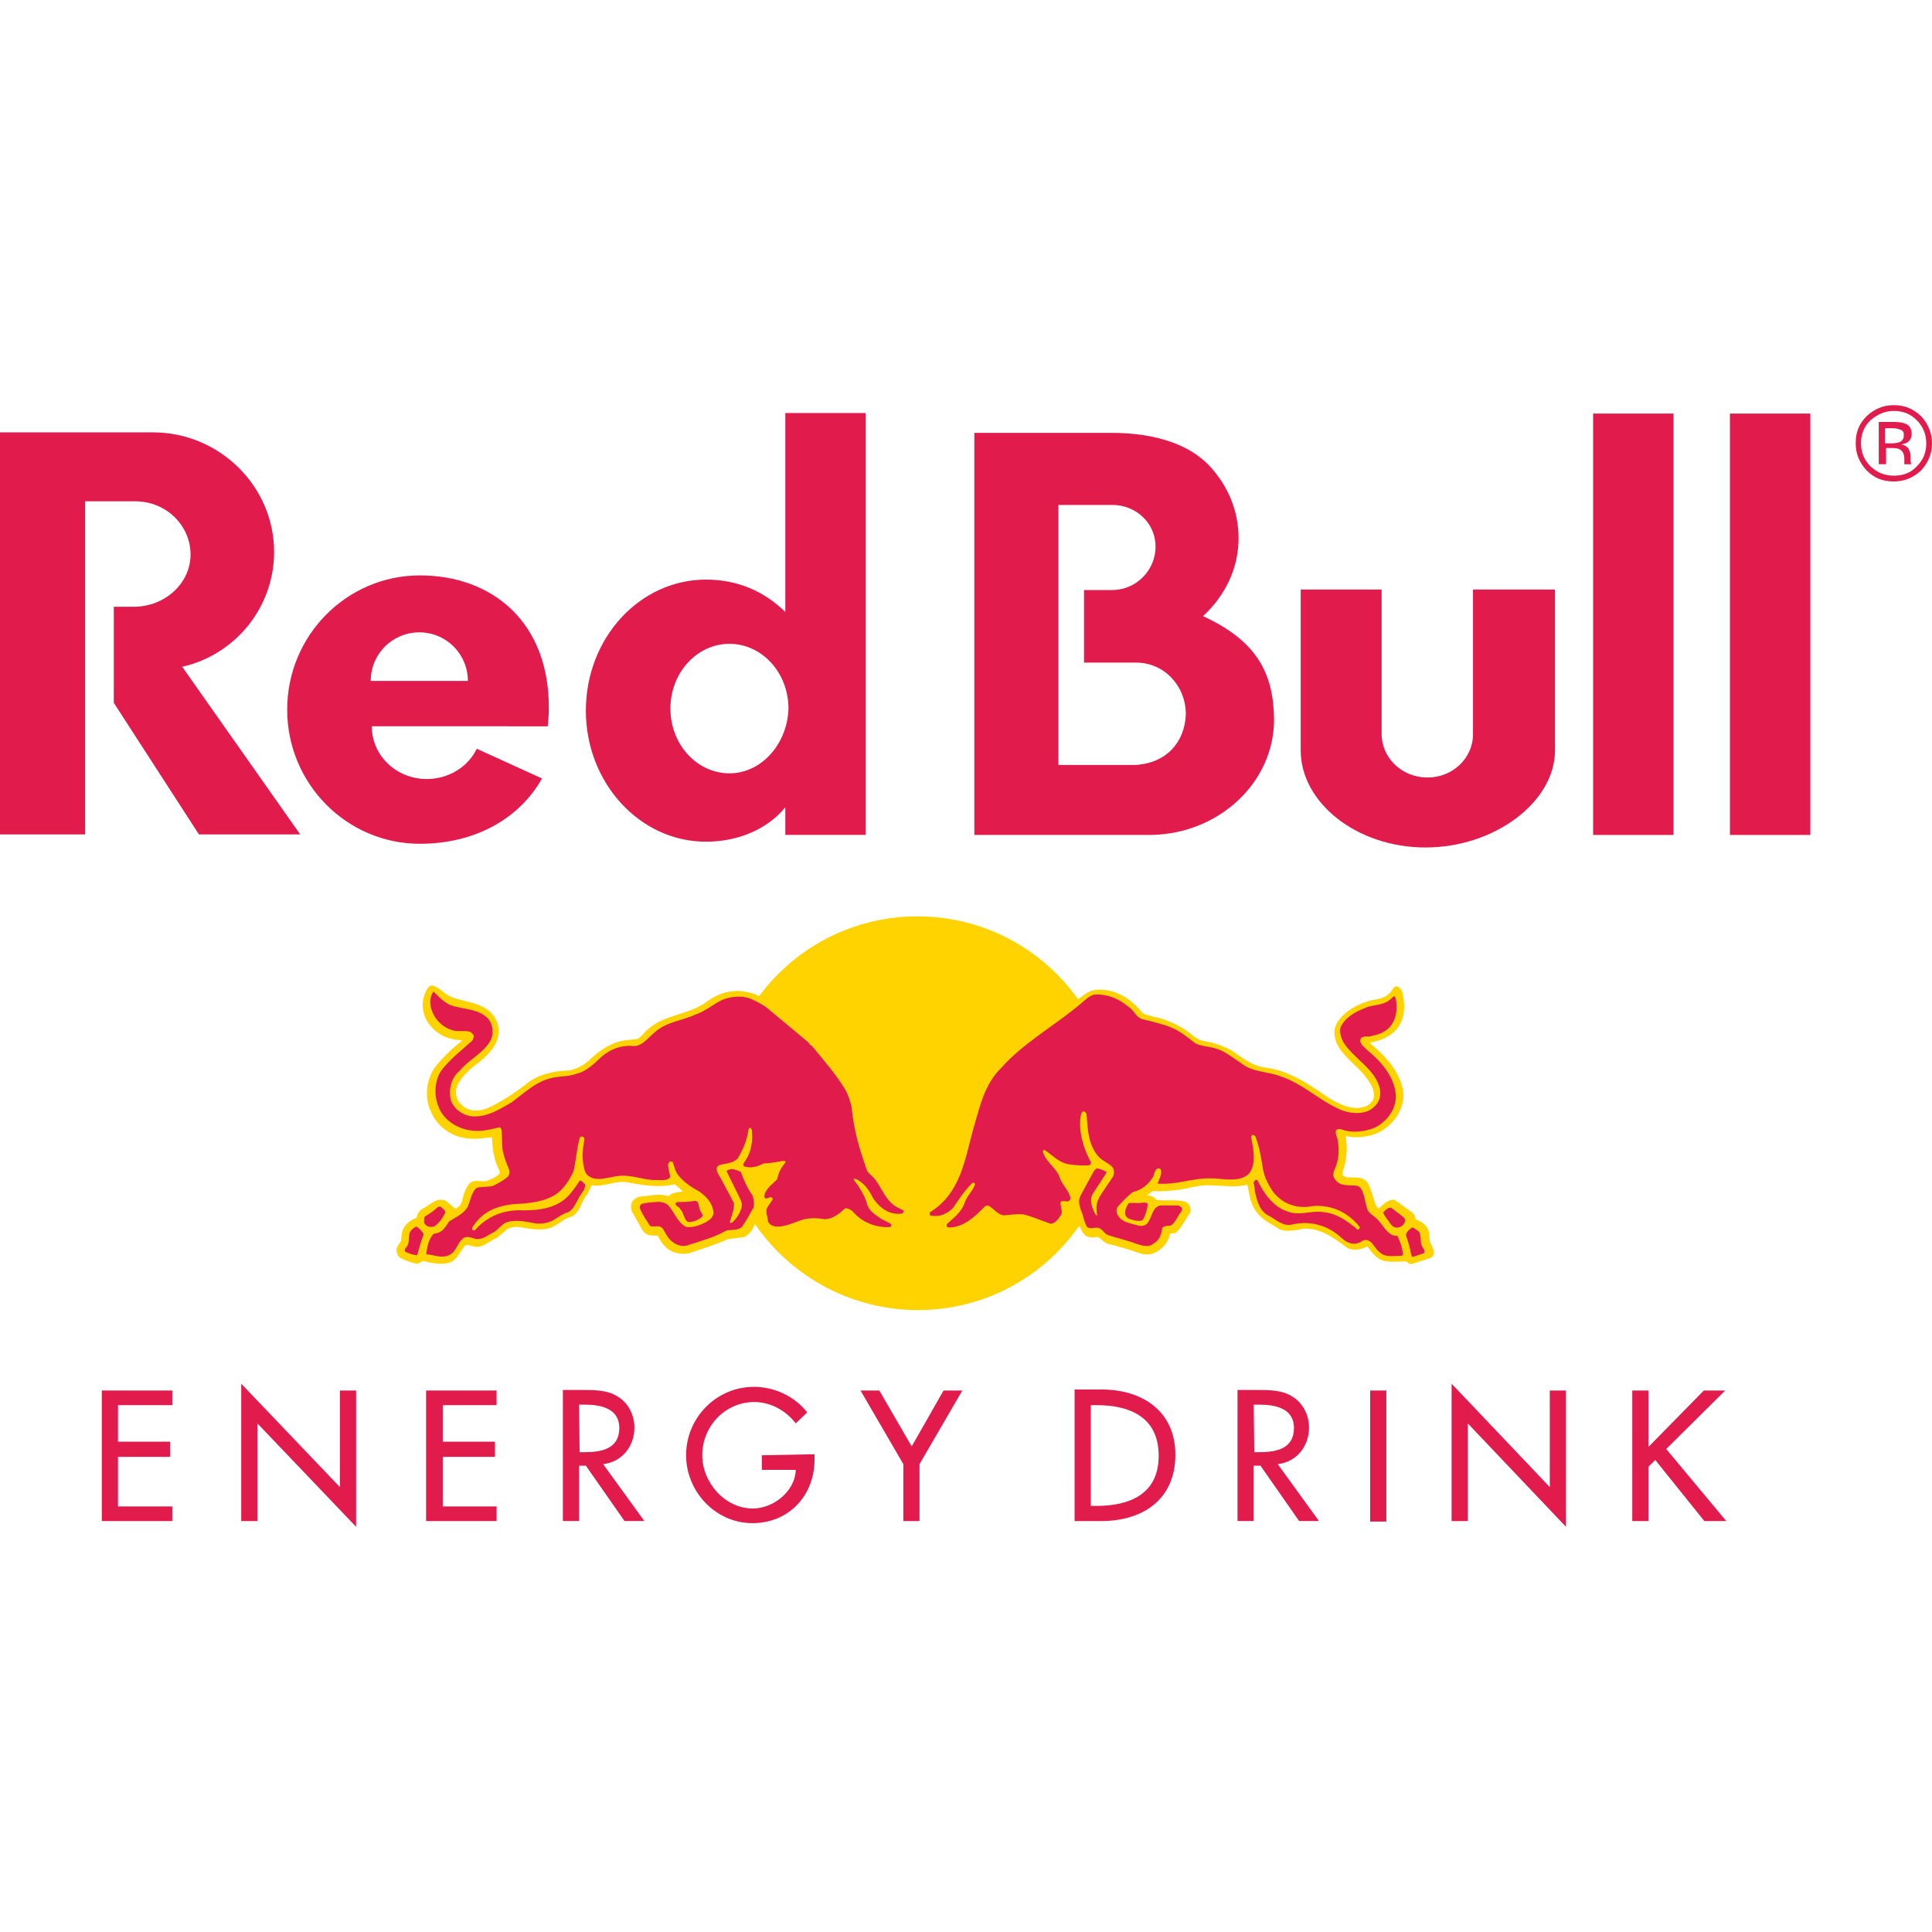 <svg xmlns="http://www.w3.org/2000/svg" xmlns:xlink="http://www.w3.org/1999/xlink" id="Layer_1" x="0px" y="0px" viewBox="0 0 512 512" style="enable-background:new 0 0 512 512;" xml:space="preserve"><style type="text/css">	.st0{fill:#E21B4D;}	.st1{fill:#FFD300;}</style><g id="XMLID_1_">	<path id="XMLID_48_" class="st0" d="M366.43,156.23H344.7v42.62c0,13.84,14.81,25.74,33.07,25.74c18.27,0,34.32-12.04,34.32-25.74  v-42.62h-21.73v38.33c0,6.37-5.4,11.49-12.04,11.49c-6.78,0-12.18-5.12-12.18-11.62v-38.19H366.43z"></path>	<path id="XMLID_47_" class="st0" d="M22.56,132.84v88.29H0V114.58h40.54c17.57,0,32.1,14.25,32.1,31.69  c0,14.81-10.38,27.26-24.35,30.44l31.27,44.42H52.72l-22.56-34.87V160.8h5.26c8.3,0,15.08-6.23,15.08-13.84  s-6.37-14.11-14.67-14.11H22.56z"></path>	<path class="st0" d="M229.43,221.13V109.46h-21.31v52.72c-5.67-5.54-12.73-8.58-21.03-8.58c-17.57,0-31.83,15.5-31.83,34.73  c0,19.1,14.25,34.73,31.83,34.73c8.3,0,16.19-3.18,21.03-9.13v7.33h21.31V221.13z M193.31,204.94c-8.58,0-15.64-7.61-15.64-17.16  s7.06-17.16,15.64-17.16s15.64,7.61,15.64,17.16C208.67,197.19,201.76,204.94,193.31,204.94"></path>	<path class="st0" d="M318.82,163.29c5.81-5.4,9.41-12.59,9.41-20.62c0-7.33-2.77-13.84-7.61-19.1c-5.12-5.54-13.98-8.86-26.15-8.86  h-36.26v106.55h46.91c17.85-0.28,32.52-13.84,32.52-30.58C337.5,178.51,333.22,169.93,318.82,163.29 M300.83,202.72h-20.34v-68.91  h14.25c6.23,0,11.49,4.7,11.49,11.07c0,6.37-5.26,11.49-11.49,11.49h-7.47v19.23h13.84c7.47,0,13.15,6.23,13.15,13.7  C313.98,196.77,309,202.31,300.83,202.72"></path>	<path class="st0" d="M98.25,180.45c0-7.2,5.81-12.87,12.87-12.87c7.2,0,12.87,5.81,12.87,12.87H98.25z M145.16,192.48  c0.14-1.52,0.28-2.91,0.28-4.43c0.28-22.97-14.81-35.56-34.18-35.56s-35.15,15.91-35.15,35.56s15.78,35.56,35.15,35.56  c14.81,0,26.43-6.78,32.38-17.3l-17.3-7.89c-2.21,4.7-7.33,8.03-13.28,8.03c-7.89,0-14.53-6.09-14.53-13.98  C98.94,192.48,145.16,192.48,145.16,192.48"></path>	<rect id="XMLID_40_" x="422.19" y="109.6" class="st0" width="21.31" height="111.67"></rect>	<rect id="XMLID_39_" x="458.45" y="109.6" class="st0" width="21.31" height="111.67"></rect>	<path id="XMLID_38_" class="st1" d="M190.96,295.02c0-28.78,23.25-52.17,52.17-52.17c28.78,0,52.17,23.25,52.17,52.17  c0,28.92-23.25,52.17-52.17,52.17C214.21,347.05,190.96,323.67,190.96,295.02"></path>	<path class="st1" d="M201.2,264.03c0.83,0.42,1.66,0.83,2.49,1.38c3.87,2.63,6.5,4.98,12.45,9.96c1.8,1.8,3.74,4.57,5.26,6.37  c3.18,4.01,5.54,6.92,5.95,10.24c0.97,6.78,1.94,10.52,4.43,17.44c0.28,0.69,1.38,1.66,2.08,2.49c1.66,2.08,2.35,5.26,5.26,7.06  c1.66,0.97,1.94,1.11,2.49,1.52c0.83,0.69-0.55,3.04-4.7,2.49c2.21,1.11,1.94,3.46-1.25,3.6c-6.09,0.28-9.82-3.18-10.66-4.15  c-0.42-0.42-1.66,1.25-3.74,2.08c-2.21,1.11-5.12,0-7.47,0.42c-2.21,0.42-4.98,1.8-7.33,1.94c-4.01,0.14-4.57-2.63-4.57-5.12  c0-0.55,0-0.97,0-1.11c-0.42,1.52-1.94,4.01-1.94,4.01c-0.55,1.25-1.38,2.63-2.77,3.18l-4.29,0.55c-3.32,1.52-6.78,2.49-10.24,3.74  c-2.08,0.42-4.29,0-5.81-1.25c-1.25-0.97-1.94-2.21-2.49-3.32c-0.69-0.28-1.66,0-2.49-0.28c-0.69-0.14-1.11-0.69-1.52-1.11  l-2.91-5.12c-0.28-0.69-0.28-1.66,0-2.35c0.55-1.11,1.8-1.66,2.91-1.66c2.21-0.14,4.57-0.83,6.78,0c0.97-1.11,2.49-0.97,3.74-1.25  c-0.55-0.83-1.38-1.25-2.08-1.94c-3.87,0.97-8.16,0.28-12.04-0.42c-3.46-0.83-6.5,1.25-9.96,0.69l-1.11,2.35  c-1.66,1.8-1.8,4.7-4.15,5.95c-1.8,0.42-3.04,1.66-4.57,2.49c-2.63,1.52-6.37,0.83-9.27,0.28c-1.25-0.14-2.08,0-3.04,0.42  c-0.97,0.69-2.08,1.8-3.04,2.49c-1.8,0.69-3.18,2.21-5.12,2.35c-1.11,0-2.21-0.69-3.18-0.42c-1.38,1.52-2.08,3.87-4.15,4.57  c-2.21,0.69-4.84,0.14-7.06-0.42c-0.69,0.28-1.11,0.83-1.94,0.69c-1.52-0.42-2.91-0.83-4.29-1.66c-0.55-0.55-0.69-1.25-0.83-1.8  c0-0.97,0.83-1.8,1.25-2.49c0.14-0.97,0.14-2.35,0.55-3.18c0.69-1.52,2.21-2.49,3.6-3.04c0.14-1.11,0.83-2.08,1.8-2.49  c1.8-0.97,3.6-3.04,5.95-1.94l2.49,2.08c2.21-0.97,1.66-3.04,2.63-4.84c0.55-1.25,1.25-2.49,2.49-2.49c0.97-0.14,2.08,0.14,2.91,0  c1.38-0.42,2.77-0.97,3.74-2.08l-0.14-0.83c-1.38-2.49-1.8-5.67-1.94-8.72c-2.49,0.28-4.98,0.69-7.47,0.14  c-3.74-0.55-7.47-3.46-8.86-7.33c-1.66-3.6-0.97-8.72,1.66-11.9c2.08-2.49,4.29-4.57,6.78-6.5c-0.83-0.28-1.8-0.14-2.49-0.42  c-3.46-0.55-7.06-3.6-7.75-7.2c-0.55-2.35,0-4.43,1.11-6.37c0.42-0.42,0.83-0.83,1.52-0.55c1.8,0.69,2.35,1.66,3.87,2.49l0.97,0.55  c4.43,1.52,10.38,1.52,12.18,7.06c1.11,4.29-1.66,7.47-4.7,9.96c-2.49,1.8-4.84,3.87-6.09,6.5c-0.55,1.94-0.28,3.74,1.38,5.12  c1.66,1.66,4.43,1.66,6.5,0.83c3.74-1.66,7.33-4.01,10.66-6.64c3.18-2.49,7.2-3.32,11.35-3.46c1.94-0.42,3.46-1.25,4.98-2.49  c2.49-2.49,5.26-4.43,8.44-5.26c1.52-0.28,2.91-0.42,4.43-0.55c1.25-0.55,2.08-2.08,2.91-2.63c4.43-3.87,10.38-3.74,15.08-6.92  c2.63-2.08,5.67-3.32,9.13-3.18c1.66,0.14,3.04,0.42,4.43,0.97L201.2,264.03L201.2,264.03z M205.63,309.83  c-2.91,0.14-4.84,0.83-6.92,1.11c0.14,1.94,1.25,3.46,2.63,5.54C202.31,313.29,204.8,312.04,205.63,309.83"></path>	<path class="st1" d="M281.46,310.52c1.38,2.08,2.21,4.01,3.32,6.23c1.25-2.35,2.35-4.43,3.32-5.81  C288.1,310.8,284.51,311.21,281.46,310.52 M284.23,320.48c-0.14,0.42-0.42,0.55-0.97,0.55c0.42,1.94-0.97,5.4-4.29,5.54  c-2.35,0.14-6.09-2.21-8.16-2.35c-2.35-0.14-6.5,1.66-8.86-2.08c-3.18,3.87-7.06,4.98-10.24,4.84c-1.94,0-3.87-1.11-1.11-3.46  c-6.23,2.08-6.23-2.21-5.12-2.91c0.69-0.55,1.52-0.97,3.74-3.18c8.58-8.99,5.4-24.63,14.81-35.01c3.6-4.01,6.64-6.37,13.98-11.62  c2.49-1.8,5.12-4.29,7.47-6.09l0.14,0.28v-0.14c1.52-1.11,2.77-2.21,4.43-2.49c3.32-0.42,6.5,0.69,8.99,2.49  c1.38,0.97,2.49,2.08,3.46,3.32c0.83,0.83,2.08,0.83,3.04,1.25c3.04,0.55,5.81,1.8,8.3,3.32c1.8,1.11,3.18,2.91,5.4,3.18  c2.49,0.42,4.84,1.25,7.2,2.49c2.63,1.8,5.12,3.87,8.3,4.43c6.5,0.69,11.9,4.29,17.02,7.89c2.91,1.8,6.5,3.74,10.1,2.49  c1.11-0.42,1.94-1.38,2.21-2.35c0.28-2.49-1.25-4.29-2.63-6.09c-3.04-3.6-8.44-6.78-7.75-12.04c0.97-3.87,5.26-6.23,8.58-7.33  c1.94-0.69,4.15-0.42,5.81-2.08c0.83-0.55,1.25-2.49,2.49-1.8c1.11,0.69,1.25,2.08,1.38,3.18c0.55,3.74-0.28,7.47-3.74,9.69  c-1.66,1.11-3.32,1.52-5.26,1.94c2.77,2.35,5.67,5.12,7.33,8.3c0.97,1.94,1.52,3.46,1.66,5.67c-0.14,4.01-2.49,7.47-6.09,9.55  c-2.08,1.11-4.29,1.52-6.78,1.52c-0.97,0-1.8-0.28-2.49-0.28c0.42,1.94,0.42,4.43,0,6.64c-0.14,1.11-0.83,2.35-0.83,3.6  c0.55,0.69,1.38,0.69,2.08,0.69c1.8,0,3.87-0.14,4.84,1.8c0.83,1.8,1.25,3.74,1.94,5.54c0.28,0.28,0.42,0.97,0.83,0.83  c1.25-1.11,2.49-2.49,4.15-2.21c1.66,1.11,3.18,2.35,4.84,3.46c0.42,0.42,0.55,0.97,0.69,1.66c1.38,0.55,3.04,1.52,3.46,3.04  c0.28,1.11,0.14,2.21,0.42,3.04c0.42,1.11,1.52,2.49,0.69,3.74l-0.55,0.42l-5.12,1.66c-0.42,0-0.83-0.28-1.25-0.69  c-2.63-0.14-5.95,0.69-8.03-1.25c-0.97-0.83-1.66-1.8-2.35-2.77c-1.66,0.83-3.87,1.38-5.54,0.28c-3.32-2.49-6.78-5.12-11.35-4.98  c-2.08,0.42-4.43,0.97-6.5,0.14c-1.94-1.38-4.01-2.08-5.54-4.01c-2.21-2.35-2.21-4.98-2.91-7.75c-2.91,0.69-6.23,0.28-9.13,0.14  c-2.49-0.14-4.7,0.28-7.06,0.83c-2.77,0.55-5.95,0.83-8.86,0.69l-1.52,1.11c0.69,0.14,1.38,0.14,1.94,0.69l0.55,0.55  c2.49,0.28,5.26-0.14,7.47,0.42c0.55,0.14,1.11,0.69,1.38,1.25c0.28,0.69,0.28,1.52-0.14,2.08c-1.25,1.66-1.94,3.46-3.46,4.84  c-0.42,0.55-1.66-0.14-1.8,0.83c-0.55,2.49-2.77,4.43-5.12,4.98c-0.97,0.14-2.08,0-2.77-0.28c-2.77-0.97-5.67-1.8-8.44-2.49  c-0.97-0.28-1.8-1.25-2.49-1.8c-1.25,0-2.91,0.42-3.74-0.69c-0.42-0.28-0.83-1.25-0.97-1.66  C285.34,324.5,284.64,322.28,284.23,320.48"></path>	<path class="st0" d="M199.82,281.05c0.83,2.08,0.83,4.7,0.28,6.92c-0.14,0.14-0.28,0.14-0.42,0c-0.42-1.94-0.83-3.74-1.52-5.67  c-0.42-1.11-1.8-2.08-1.25-3.18c0.28-0.28,0.83-0.28,1.25-0.14C198.85,279.52,199.26,280.22,199.82,281.05 M221.41,299.87  c1.52,1.8,2.49,3.6,2.08,5.95c-0.28,0.42-0.14,1.25-0.83,1.38c-0.28,0.14-0.55-0.14-0.55-0.42c-0.14-1.25-0.14-2.49-0.83-3.46  c-0.83-0.83-1.8-2.49-3.04-2.49c-0.97,0.28-1.66,1.38-2.21,2.08c0,0.14-0.14,0.14-0.28,0c-0.55-1.38,0.55-2.49,0.97-3.46  c0.83-0.83,0.69-3.04,2.49-2.49C220.3,297.65,220.58,299.04,221.41,299.87 M218.5,315.92c0.14,0.83,0.14,2.08-0.69,2.49  c-0.83,0.28-1.94,0.42-2.77,0.28c-0.28-0.14-0.55-0.28-0.42-0.55c0.42-1.25,1.66-2.49,2.91-2.77  C217.95,315.36,218.36,315.36,218.5,315.92 M120.25,266.66c3.18,0.83,6.78,0.83,9.13,3.32c1.38,1.66,1.52,4.43,0.42,6.09  c-1.94,3.18-5.67,4.84-7.89,7.61c-2.35,1.94-3.04,4.84-2.49,7.75c0.83,2.49,3.32,4.29,5.95,4.43c4.01,0.14,7.06-1.94,10.24-3.74  c3.18-2.35,6.23-5.26,9.82-6.23c2.49-0.83,5.12-0.42,7.47-1.38c2.49-0.55,4.57-2.63,6.64-4.57c2.35-1.94,4.98-2.91,7.89-2.77  c2.63,0.42,4.15-2.08,6.09-3.6c3.04-2.77,7.2-3.04,10.79-4.7c2.49-0.83,4.57-2.63,7.06-3.87c2.35-0.97,5.4-1.25,7.61-0.28  c1.52,0.69,3.04,1.38,4.43,2.49l10.93,9.13c0.14,0.42,0.55,0.69,0.83,0.83c3.04,3.74,6.37,7.47,8.86,11.62  c0.83,1.52,1.25,2.91,1.66,4.57c0.55,6.23,2.21,11.62,4.15,17.02c0.55,0.83,1.66,1.52,2.21,2.35c1.8,2.49,2.77,5.54,5.67,7.2  l1.66,0.83c0.14,0.14,0.14,0.42,0,0.55l-0.28,0.28c-3.32,0.55-5.95-1.52-7.61-3.87c-1.11-2.21-2.49-4.43-4.98-5.4  c-0.14,0-0.28,0.14-0.28,0.14c0.28,0.83,1.11,1.38,1.38,2.08c0.97,1.52,1.8,3.04,2.21,4.7c0.55,1.8,2.49,2.91,3.87,3.87l2.21,1.11  c0.28,0.14,0.42,0.55,0.14,0.83l-0.28,0.14c-3.6,0.14-6.92-1.11-9.41-3.74c-0.55-0.69-1.38-1.25-2.35-1.25  c-1.66,1.52-3.18,2.77-5.4,2.91c-2.35-0.42-4.7-0.42-6.78,0.42c-1.94,0.69-3.74,1.52-5.81,1.52c-0.97,0-2.08-0.42-2.49-1.38  c0-1.25-0.83-2.49-0.14-3.74l1.38-2.08c0-0.28-0.14-0.55-0.42-0.55c-0.55-0.14-1.52,0.83-1.8-0.14c0.14-2.08,2.21-3.32,3.46-4.7  c0.28-1.66,0.97-3.04,2.21-4.43c0-0.14-0.14-0.42-0.42-0.42c-1.8,0.28-3.46,0.69-5.4,0.69c-1.52,0.83-3.32,1.38-5.12,0.83  c-0.42-0.28-0.28-0.69-0.14-0.97c1.94-2.49,2.49-5.81,2.08-8.86c-0.14-0.14-0.14-0.42-0.42-0.42c-0.28,0-0.28,0.28-0.42,0.42  c-0.42,2.91-1.38,5.26-2.91,7.75c-1.25,1.25-3.04,1.25-4.7,1.66c-0.42,0.14-0.83,0.55-0.83,0.97c0,1.11,0.69,1.8,1.11,2.63  l3.46,6.5c0.14,1.8-0.69,3.46-1.11,5.12c0.14,0.28,0.42,0.14,0.69,0c1.25-1.11,2.08-2.49,2.49-4.15c0.14-0.69-0.14-1.52-0.42-2.08  l-3.6-7.33c0.28-0.42,0.83-0.42,1.25-0.55c0.83,0,1.66,0.42,2.49,0.69c0.83,2.21,1.8,4.43,3.18,6.37c0.28,1.25,0.69,2.77-0.14,3.74  c-0.83,1.66-1.66,2.91-2.63,4.43c-0.97,0.97-2.35,0.83-3.6,0.97h-0.42c-3.18,1.8-6.64,2.77-10.1,3.87  c-1.52,0.69-3.18,0.14-4.43-0.83s-1.8-2.35-2.49-3.46c-0.97-1.25-2.49-0.14-3.46-0.83c-0.97-1.52-1.94-2.91-2.63-4.57  c0-0.42,0-0.83,0.42-1.11c1.25-0.42,2.49-0.42,3.87-0.55c1.25-0.14,2.49,0.14,3.32,0.97c1.66,1.94,2.35,4.43,4.7,5.67  c1.94,0.14,3.46-0.42,5.12-1.25c0.97-0.55,2.08-1.38,2.08-2.49c-0.14-2.49-1.8-4.29-3.74-5.67c-2.08-1.11-4.15-2.49-5.67-4.43  c-0.83-1.11-0.97-2.35-1.38-3.32c-0.14-0.28-0.69-0.28-0.83-0.14c-0.83,0.69-0.14,1.94-0.14,2.63c0.14,0.55,0.42,1.25,0.14,1.66  c-1.25,0.97-2.77,0.42-4.29,0.55c-2.91-0.14-5.81-1.38-8.86-1.11c-2.91,0.14-7.06,2.21-9.13-0.83c-1.11-2.77-0.83-6.23-0.28-8.99  c0-0.28-0.28-0.55-0.55-0.55c-0.28-0.14-0.55,0-0.69,0.28c-0.83,2.77-0.97,5.95-1.66,8.86c-1.11,2.49-2.91,5.26-5.54,6.64  c-2.35,1.25-4.98,1.66-7.75,1.94c-5.12,0.14-9.82,1.11-13.01,5.54c-0.28,0.42-0.69,0.83-0.55,1.38c0.14,0.14,0.55,0.28,0.69,0.14  c3.46-3.87,7.89-5.54,13.01-5.26c4.84,0,9.69-0.83,12.73-4.98c0.83-0.97,1.38-1.94,2.08-2.91c0.55,0,0.97,0.69,1.38,0.97  c0.14,1.52-1.11,2.49-1.66,3.6c-0.69,1.38-1.38,2.91-2.63,3.74c-1.66,0.42-2.91,1.52-4.43,2.35c-1.52,0.69-3.32,0.97-5.12,0.55  c-2.21-0.42-5.12-0.97-7.33,0c-1.11,0.69-2.08,1.94-3.04,2.49c-1.52,0.69-2.77,1.94-4.57,1.8c-1.25-0.28-2.63-1.11-3.74,0  c-1.38,1.25-1.66,3.32-3.32,4.15c-2.08,1.11-4.15,0-6.23-0.14c0.28-2.08,0.55-3.87,1.94-5.4c0.83-0.14,1.52-0.28,2.21-0.83  c0.83-0.69,1.38-1.66,1.94-2.49c1.8-1.11,3.74-1.94,4.84-3.74c0.83-1.8,0.83-3.32,2.21-4.98l0.69-0.28l3.6-0.28  c1.52-0.69,2.77-1.38,4.15-2.49c0.42-0.42,0.55-1.11,0.42-1.8c-0.69-1.8-1.25-2.91-1.66-4.84c-0.42-1.94-0.14-3.74-0.42-5.95  c-0.14-0.14-0.28-0.55-0.55-0.55c-2.49,0.55-4.7,1.25-7.47,0.83c-3.6-0.42-7.47-2.77-8.72-6.5c-1.25-3.04-0.97-7.47,1.38-10.1  c2.21-2.63,4.84-4.7,7.47-7.06c0.42-0.28,0.42-0.83,0.55-1.25c0-0.55-0.55-0.97-0.97-1.25c-1.66-0.42-3.46,0.14-5.12-0.55  c-2.77-0.97-4.98-3.6-5.4-6.64c-0.14-1.38,0.14-2.49,0.83-3.46C116.65,264.58,118.18,266.1,120.25,266.66 M112.22,326.85v0.42  c-0.69,1.66-1.11,3.46-1.66,5.4c-1.25-0.14-2.35-0.55-3.18-0.97c-0.28-0.28,0-0.55,0-0.83c1.25-1.11,0.83-2.49,1.11-3.87  c0.14-0.83,0.97-1.52,1.8-1.94C111.12,325.33,111.67,326.3,112.22,326.85 M118.04,321.31c-0.69,1.38-1.66,2.91-3.04,3.74  c-0.55,0.14-1.25,0.14-1.8-0.14c-0.28-0.28-0.83-0.55-0.83-1.11c0.14-0.55-0.14-1.25,0.42-1.52c1.11-0.69,2.21-1.38,3.18-2.35  c0.28-0.14,0.83-0.28,0.97,0C117.62,320.48,117.9,320.76,118.04,321.31 M185.57,320.76c0.14,0.55,0.97,1.25,0.42,1.8  c-1.11,0.83-2.35,1.38-3.74,1.25c-1.11-0.83-0.97-2.35-1.94-3.32c-0.28-0.83-1.52-0.83-1.25-1.66l0.42-0.28  c1.52,0,2.91,0,4.43-0.28C185.43,317.99,185.01,319.79,185.57,320.76"></path>	<path class="st0" d="M270.67,298.76c0.83,1.11,1.52,2.21,2.08,3.46c0.14,0.28,0,0.55-0.14,0.83c-0.14,0.28-0.42,0.55-0.83,0.28  c-0.97-0.28-0.83-1.8-2.08-1.66c-0.83,0-1.38,0.69-2.08,1.11c-1.25,1.11-2.77,2.21-3.04,3.74c-0.28,0.55-0.14,1.52-0.69,1.8  c-0.28,0.14-0.69-0.14-0.69-0.42c-0.14-2.21,0.55-4.15,2.08-5.67c1.52-1.25,2.49-2.91,3.74-4.43  C269.84,297.65,270.39,298.21,270.67,298.76 M271.22,316.61c0.28,0.55,0.83,1.25,0.42,1.94c-0.55,0.42-1.52,0.14-2.21,0.14  c-0.83-0.42-1.11-1.52-1.11-2.49c0-0.28,0-0.42,0.28-0.69C269.56,315.64,270.53,315.92,271.22,316.61 M291.42,275.51  c0.42,0.55,0,1.11-0.28,1.52c-1.94,1.8-4.15,3.6-5.54,5.81c-0.55,0.69-0.97,1.52-1.25,2.35c0,0.14-0.14,0.14-0.28,0.14  c-0.42-1.11,0.14-2.35,0.42-3.32c0.97-2.49,3.04-4.98,5.4-6.78C290.18,274.96,291.15,274.82,291.42,275.51 M299.04,266.79  c1.52,0.97,2.08,2.91,3.74,3.32c2.91,0.69,5.95,1.38,8.58,2.63c1.94,0.97,3.6,2.35,5.4,3.74c1.66,0.83,3.6,0.83,5.4,1.38  c2.49,0.69,4.57,2.49,6.92,4.01c2.91,2.35,7.2,2.08,10.52,3.46c5.4,1.8,9.69,5.95,14.67,8.3c2.49,1.38,6.5,1.94,8.99,0.42  c1.8-1.25,2.77-2.77,2.49-5.12c-0.97-5.54-7.06-8.3-9.82-12.87c-0.55-1.11-0.97-2.49-0.69-3.74c1.11-2.63,3.87-4.15,6.37-5.12  c1.94-0.97,4.29-0.69,6.09-1.8c0.69-0.42,1.25-0.97,1.66-1.38c0.42,0,0.42,0.42,0.55,0.69c0.55,3.18,0,6.64-2.77,8.44  c-1.11,0.83-2.49,1.11-3.6,1.38c-1.11,0.42-3.18-0.42-3.04,1.52c0.28,0.97,1.11,1.52,1.8,2.21c3.74,3.04,7.33,7.2,7.61,12.04  c0.14,3.74-2.49,7.06-5.67,8.58c-2.49,0.97-5.4,1.38-7.89,0.69c-0.69-0.14-1.8-0.83-2.35,0.14c-0.14,1.11,0.55,1.94,0.55,2.77  c0.28,1.8,0.28,4.01-0.28,5.81c-0.28,1.38-1.66,2.91-0.42,4.29c1.25,1.94,3.6,1.38,5.67,1.66c1.11,0.14,1.52,1.38,1.8,2.21  c0.42,1.11,0.42,2.35,0.83,3.04c0,2.08,2.35,2.77,3.32,4.15c1.38,1.52,2.49,4.01,4.84,3.87c0.83,1.66,1.25,3.04,1.52,4.98  l-0.28,0.28c-1.94,0-4.43,0.55-5.81-0.83c-1.66-1.11-2.21-4.01-4.57-3.18c-1.11,0.83-2.49,1.11-3.74,0.55  c-1.25-0.42-2.08-1.52-3.04-2.21c-3.18-2.49-7.47-3.6-11.76-2.63c-2.49,0.69-4.29-1.11-6.23-2.21c-2.49-1.11-3.18-3.74-3.74-6.09  l-0.42-2.77c0-0.28,0.28-0.55,0.55-0.69h0.42c1.52,3.32,4.29,7.2,7.89,8.3c3.32,1.38,6.5-0.42,10.1,0.28  c3.32,0.42,6.09,2.49,8.58,4.57c0.28,0,0.42-0.14,0.55-0.42v-0.28c-3.04-3.87-7.47-5.95-12.45-5.54  c-4.15,0.83-8.16-0.55-10.66-4.01c-1.38-2.08-2.35-4.15-2.63-6.5c-0.42-2.63-0.97-5.67-1.94-8.03c-0.28-0.14-0.55-0.42-0.83-0.28  l-0.28,0.42c0.42,2.49,1.25,5.67,0.28,8.3c-0.69,2.21-2.77,2.91-4.84,3.04c-2.08,0.14-3.87-0.28-6.09-0.28  c-4.84-0.14-9.13,1.8-14.11,1.38c0.42-1.25,1.25-2.49,0.83-3.74c-0.14-0.28-0.55-0.28-0.83-0.28c-0.97,0.55-0.83,1.8-1.38,2.49  c-1.11,1.8-3.04,3.32-5.12,3.74c-1.52,1.11-2.77,2.49-4.01,3.87c-0.42,0.42-0.42,1.25-0.28,1.8c0.97,2.49,3.74,2.63,5.95,3.32  c1.11,0.14,2.08-0.28,2.49-1.25c0.97-1.52,1.11-3.87,3.18-4.15h4.7c0.42,0.14,0.69,0.42,0.97,0.83l-0.14,0.69  c-1.11,1.25-1.52,2.91-2.77,3.74c-0.83,0.28-1.8,0-2.35,0.69c-0.28,1.66-0.69,3.32-2.35,4.15c-1.25,1.11-2.91,0.55-4.29,0.14  c-2.49-0.97-5.12-1.52-7.61-2.35c-1.11-0.28-1.52-1.66-2.63-1.94c-1.11-0.28-2.35,0.55-3.18-0.42c-0.55-1.25-0.83-2.08-1.11-3.32  c-0.42-0.83-0.69-1.8-0.83-2.63c-0.14-0.83,0-1.38,0.28-2.08l3.46-6.37c0.28-0.42,0.55-0.83,0.97-0.97  c0.83,0.14,1.8,0.55,2.49,0.97l-0.14,0.42l-3.6,5.54c-0.83,1.8,0,3.74,0.83,5.26c0.14,0.14,0.28,0.42,0.42,0.28  c-0.14-1.11-0.28-2.21,0-3.32c0.28-1.11,0.97-2.08,1.52-2.91l2.77-4.15c0.28-0.69,0.28-1.8-0.28-2.49  c-1.25-1.25-2.91-1.66-4.01-3.18c-2.35-3.04-2.49-6.78-2.77-10.66c0-0.28-0.28-0.69-0.69-0.83c-0.28-0.14-0.55,0.28-0.69,0.42  c-0.69,2.49-0.28,5.67,0.42,7.89c0.42,1.8,1.25,3.46,2.08,5.12c0.14,0.28-0.14,0.69-0.42,0.83c-1.94,0.14-3.74,0-5.54-0.28  c-2.49-0.42-4.15-2.35-6.23-3.74c-0.28-0.14-0.42,0.14-0.55,0.28c0.55,2.63,3.46,4.29,4.43,6.78c0.55,2.08,2.49,3.46,2.91,5.67  c0,0.28-0.28,0.69-0.55,0.83c-0.69,0.14-1.38-0.28-2.08,0.14c-0.14,1.25,0.69,2.49,0.14,3.46c-0.69,1.11-1.66,2.35-2.77,2.35  c-2.49-0.83-4.84-1.94-7.33-2.49c-1.8-0.14-3.46,0.14-5.12,0.28c-1.66-0.28-2.63-1.8-3.87-2.49c-0.42-0.14-0.83-0.14-1.11,0.14  c-2.63,2.63-5.67,5.67-9.69,5.54c-0.28,0-0.42-0.28-0.42-0.55v-0.28c1.8-1.66,3.87-3.18,4.7-5.54c0.55-1.94,2.21-3.18,2.77-4.98  c0.14-0.28-0.14-0.42-0.42-0.55l-0.42,0.28c-2.08,2.08-3.46,4.29-4.98,6.5c-1.52,1.52-3.6,2.49-5.95,1.94  c-0.28-0.14-0.28-0.55-0.14-0.83c8.3-5.12,9.27-14.25,11.62-22.56c1.66-5.54,2.77-11.21,7.2-15.64c6.5-7.2,14.53-11.35,21.73-17.57  c1.11-0.97,2.21-1.94,3.46-1.94C293.92,263.47,296.68,264.86,299.04,266.79 M375.97,326.3c0.69,0.97,0.42,2.49,0.69,3.46  c0.14,0.83,1.25,1.52,0.69,2.35l-2.91,0.97c-0.55,0-0.28-0.69-0.55-0.97c-0.28-1.8-0.69-2.91-1.25-4.57  c-0.14-0.97,0.83-1.66,1.52-2.21C374.73,325.19,375.28,326.02,375.97,326.3 M369.06,320.35c1.11,0.97,2.49,1.66,3.32,2.77  c0.14,0.55-0.28,1.11-0.55,1.52c-0.42,0.42-0.97,0.69-1.66,0.69s-1.25-0.42-1.66-0.97c-0.69-1.11-1.66-2.08-1.94-3.04  C367.26,320.62,368.22,319.52,369.06,320.35 M304.16,319.24c-0.14,1.38-0.55,2.49-1.11,3.74c-0.42,0.83-1.66,0.55-2.49,0.42  c-0.83-0.28-2.21-0.42-2.35-1.66c-0.14-1.11,0.42-2.21,0.97-2.91c1.25-0.14,2.63,0.14,3.87-0.14  C303.74,318.69,304.16,318.82,304.16,319.24"></path>	<polygon id="XMLID_19_" class="st0" points="26.98,403.1 45.66,403.1 45.66,399.22 31.27,399.22 31.27,386.08 45.11,386.08   45.11,382.06 31.27,382.06 31.27,372.38 45.66,372.38 45.66,368.5 26.98,368.5  "></polygon>	<polygon id="XMLID_18_" class="st0" points="63.93,403.1 68.22,403.1 68.22,377.22 94.37,404.62 94.37,368.5 90.08,368.5   90.08,394.1 63.93,366.7  "></polygon>	<polygon id="XMLID_17_" class="st0" points="112.92,403.1 131.6,403.1 131.6,399.22 117.34,399.22 117.34,386.08 131.18,386.08   131.18,382.06 117.34,382.06 117.34,372.38 131.6,372.38 131.6,368.5 112.92,368.5  "></polygon>	<path class="st0" d="M159.83,388.01c4.98-0.55,8.3-4.7,8.3-9.69c0-3.32-1.66-6.64-4.57-8.3c-2.63-1.66-6.09-1.66-9.13-1.66h-5.26  v34.73h4.29v-14.67h1.8l10.24,14.67h5.26L159.83,388.01z M153.46,372.24h1.25c4.29,0,9.41,0.83,9.41,6.23  c0,5.54-4.84,6.37-9.13,6.37h-1.38L153.46,372.24L153.46,372.24z"></path>	<path id="XMLID_14_" class="st0" d="M201.89,385.66v3.87h8.99c-0.14,5.67-5.95,10.24-11.35,10.24c-7.47,0-13.42-6.92-13.42-14.11  c0-7.75,6.09-14.11,13.84-14.11c4.29,0,8.44,2.35,10.93,5.67l3.04-2.91c-3.32-4.29-8.72-6.78-14.11-6.78  c-9.96,0-17.99,8.16-17.99,18.13c0,9.55,7.75,17.99,17.57,17.99c9.69,0,16.47-7.33,16.47-16.88v-1.38L201.89,385.66L201.89,385.66z  "></path>	<polygon id="XMLID_13_" class="st0" points="239.39,388.01 239.39,403.1 243.68,403.1 243.68,388.01 255.03,368.5 250.05,368.5   241.61,383.31 233.03,368.5 228.05,368.5  "></polygon>	<path class="st0" d="M284.78,403.1h7.06c10.93,0,19.65-5.67,19.65-17.57c0-11.62-8.86-17.3-19.51-17.3h-7.2V403.1z M289.07,372.38  h1.52c8.86,0,16.47,3.18,16.47,13.42c0,10.1-7.61,13.28-16.47,13.28h-1.52V372.38z"></path>	<path class="st0" d="M338.61,388.01c4.98-0.55,8.3-4.7,8.3-9.69c0-3.32-1.66-6.64-4.57-8.3c-2.63-1.66-6.09-1.66-9.13-1.66h-5.26  v34.73h4.29v-14.67h1.8l10.24,14.67h5.26L338.61,388.01z M332.25,372.24h1.25c4.29,0,9.41,0.83,9.41,6.23  c0,5.54-4.84,6.37-9.13,6.37h-1.38L332.25,372.24L332.25,372.24z"></path>	<rect id="XMLID_8_" x="363.1" y="368.5" class="st0" width="4.29" height="34.73"></rect>	<polygon id="XMLID_7_" class="st0" points="384.69,403.1 388.98,403.1 388.98,377.22 415,404.62 415,368.5 410.71,368.5   410.71,394.1 384.69,366.7  "></polygon>	<polygon id="XMLID_6_" class="st0" points="436.86,383.45 436.86,368.5 432.57,368.5 432.57,403.1 436.86,403.1 436.86,388.7   438.66,386.91 451.67,403.1 457.48,403.1 441.57,384 457.2,368.5 451.53,368.5  "></polygon>	<path class="st0" d="M501.9,108.9c2.49,0,4.43,0.83,6.09,2.49c1.66,1.66,2.49,3.74,2.49,6.09c0,2.49-0.83,4.43-2.49,6.09  c-1.66,1.8-3.74,2.49-6.09,2.49c-2.49,0-4.43-0.83-6.23-2.49c-1.66-1.66-2.49-3.74-2.49-6.09c0-2.49,0.83-4.43,2.49-6.09  C497.47,109.87,499.41,108.9,501.9,108.9 M512,117.48c0-2.63-0.97-5.12-2.91-7.2c-2.08-1.94-4.29-2.91-7.2-2.91  c-2.77,0-5.12,0.97-7.2,2.91c-2.08,2.08-2.91,4.29-2.91,7.2c0,2.77,0.97,5.12,2.91,7.2c2.08,2.08,4.29,2.91,7.2,2.91  c2.77,0,5.12-0.97,7.2-2.91C510.89,122.74,512,120.39,512,117.48 M504.53,115.41c0,0.83-0.42,1.52-1.25,1.8  c-0.42,0.14-1.11,0.28-1.94,0.28h-1.8v-4.01h1.66c1.11,0,1.94,0.14,2.49,0.42C504.39,114.16,504.53,114.58,504.53,115.41   M497.89,111.95v11.07h1.94v-4.29h1.52c1.11,0,1.8,0.14,2.21,0.42c0.69,0.42,1.11,1.25,1.11,2.49v0.83v0.28v0.14v0.14h1.94  l-0.14-0.14c0-0.14-0.14-0.28-0.14-0.55c0-0.28,0-0.55,0-0.83v-0.83c0-0.55-0.28-1.11-0.55-1.8c-0.42-0.55-1.11-0.97-1.94-1.11  c0.69-0.14,1.25-0.28,1.66-0.55c0.69-0.42,1.11-1.25,1.11-2.21c0-1.38-0.55-2.35-1.8-2.77c-0.69-0.28-1.66-0.42-3.04-0.42h-3.87  V111.95z"></path></g></svg>